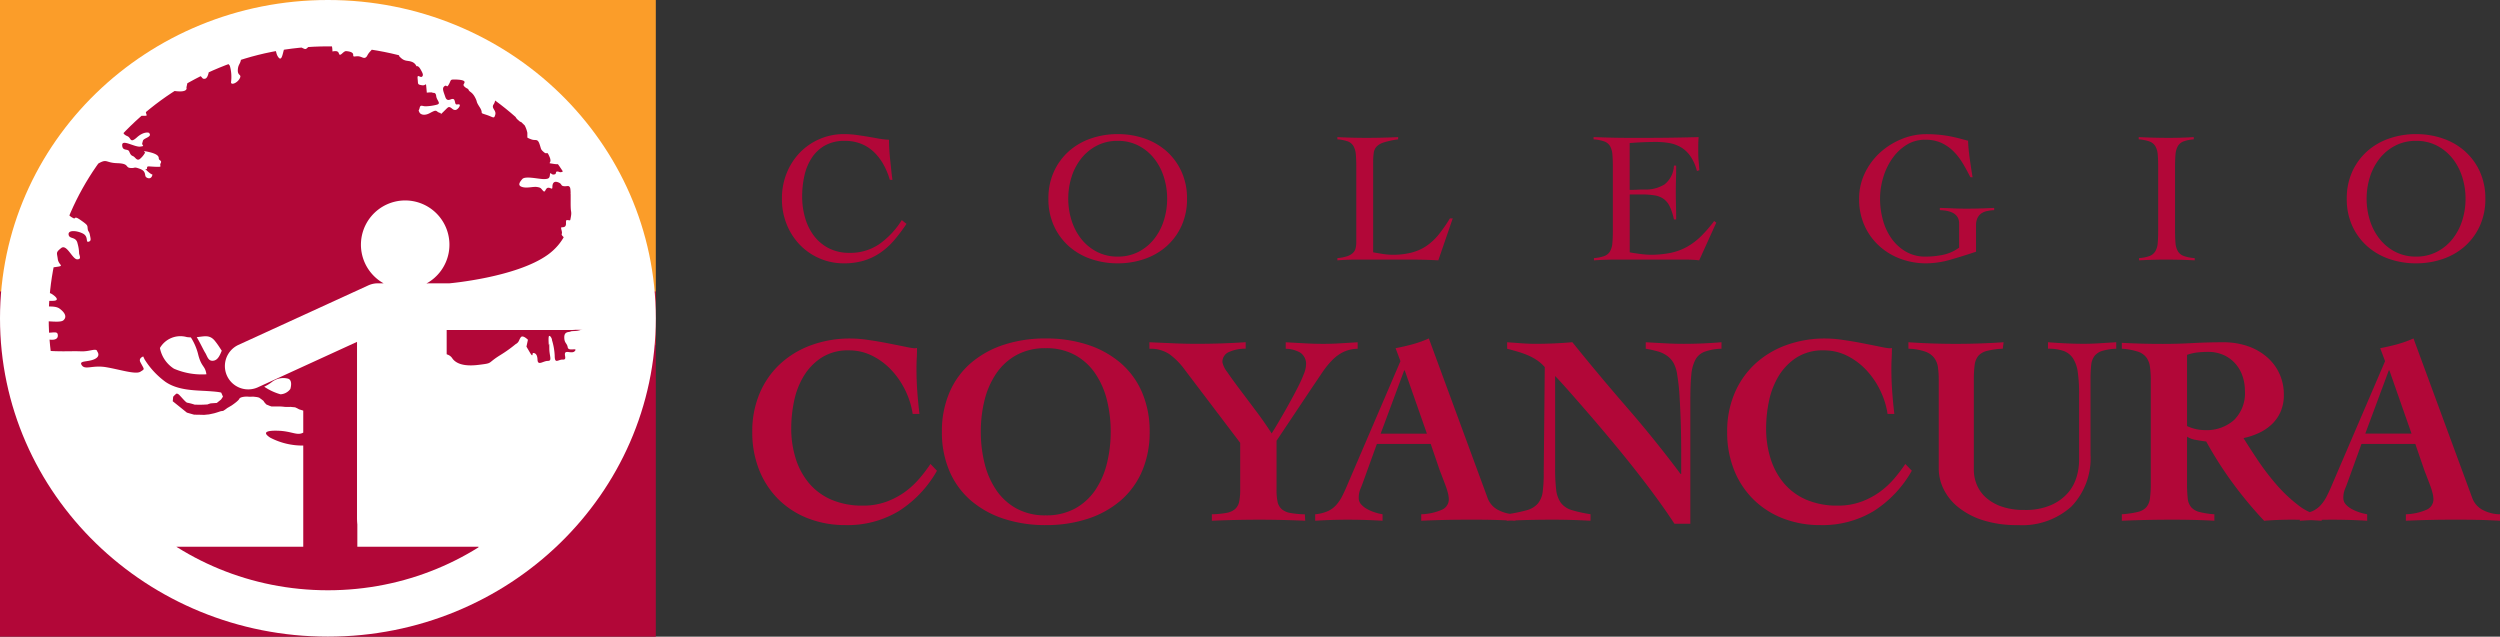 <?xml version="1.0" encoding="UTF-8"?>
<svg xmlns="http://www.w3.org/2000/svg" xmlns:xlink="http://www.w3.org/1999/xlink" width="240.293" height="61.193" viewBox="0 0 240.293 61.193">
  <rect x="0" y="0" width="240.293" height="61.193" fill="#333333" stroke="none"/>
  <defs>
    <clipPath id="clip-path">
      <ellipse id="Elipse_7" data-name="Elipse 7" cx="26.837" cy="26.139" rx="26.837" ry="26.139" fill="none"></ellipse>
    </clipPath>
  </defs>
  <g id="Grupo_110" data-name="Grupo 110" transform="translate(-7759 163)">
    <path id="Trazado_84" data-name="Trazado 84" d="M16.432-10.166a7.823,7.823,0,0,0-.728-2.3,7.825,7.825,0,0,0-1.352-1.95,6.484,6.484,0,0,0-1.833-1.352,4.953,4.953,0,0,0-2.223-.507,4.673,4.673,0,0,0-2.626.7,5.52,5.52,0,0,0-1.716,1.781,7.585,7.585,0,0,0-.923,2.405,12.753,12.753,0,0,0-.273,2.574A9.616,9.616,0,0,0,5.2-5.837,6.814,6.814,0,0,0,6.5-3.471a5.843,5.843,0,0,0,2.145,1.56,7.487,7.487,0,0,0,3,.559,6.466,6.466,0,0,0,2.223-.364,7.327,7.327,0,0,0,1.794-.936,7.969,7.969,0,0,0,1.4-1.287,14.98,14.98,0,0,0,1.079-1.417l.624.65A10.976,10.976,0,0,1,15.106-.832,9.532,9.532,0,0,1,9.984.52,9.818,9.818,0,0,1,6.4-.117,8.306,8.306,0,0,1,3.562-1.924,8.282,8.282,0,0,1,1.69-4.745a9.7,9.7,0,0,1-.676-3.7,9.312,9.312,0,0,1,.7-3.679,8.226,8.226,0,0,1,1.95-2.821,8.822,8.822,0,0,1,2.99-1.82,10.853,10.853,0,0,1,3.822-.65,12.2,12.2,0,0,1,1.716.143q.988.143,1.9.325.936.182,1.638.325a7.117,7.117,0,0,0,.832.143,1.046,1.046,0,0,0,.286-.026q0,.52-.026,1t-.026,1q0,1.092.078,2.171t.208,2.171ZM29.224-17.42a12.725,12.725,0,0,1,4.043.611,9.252,9.252,0,0,1,3.159,1.755,7.736,7.736,0,0,1,2.054,2.821,9.41,9.41,0,0,1,.728,3.783,9.41,9.41,0,0,1-.728,3.783,7.736,7.736,0,0,1-2.054,2.821A9.252,9.252,0,0,1,33.267-.091,12.725,12.725,0,0,1,29.224.52a12.725,12.725,0,0,1-4.043-.611,9.252,9.252,0,0,1-3.159-1.755,7.736,7.736,0,0,1-2.054-2.821A9.41,9.41,0,0,1,19.24-8.45a9.41,9.41,0,0,1,.728-3.783,7.736,7.736,0,0,1,2.054-2.821,9.252,9.252,0,0,1,3.159-1.755A12.725,12.725,0,0,1,29.224-17.42Zm0,.936a5.717,5.717,0,0,0-2.8.65,5.611,5.611,0,0,0-1.95,1.768,7.9,7.9,0,0,0-1.131,2.561,12.45,12.45,0,0,0-.364,3.055,12.5,12.5,0,0,0,.364,3.042,7.885,7.885,0,0,0,1.131,2.574,5.611,5.611,0,0,0,1.95,1.768,5.717,5.717,0,0,0,2.8.65,5.717,5.717,0,0,0,2.8-.65,5.611,5.611,0,0,0,1.95-1.768A7.885,7.885,0,0,0,35.1-5.408a12.5,12.5,0,0,0,.364-3.042,12.45,12.45,0,0,0-.364-3.055,7.9,7.9,0,0,0-1.131-2.561,5.611,5.611,0,0,0-1.95-1.768A5.717,5.717,0,0,0,29.224-16.484Zm9.958-.572,2.275.1q1.131.052,2.275.052,2.366,0,4.706-.156v.624a3.824,3.824,0,0,0-1.56.3,1.026,1.026,0,0,0-.676,1,2.277,2.277,0,0,0,.468.949q.468.689,1.183,1.638L49.4-10.491q.832,1.105,1.534,2.2.182-.286.494-.806t.676-1.157q.364-.637.741-1.326t.689-1.313a12.045,12.045,0,0,0,.507-1.144,2.5,2.5,0,0,0,.195-.806,1.285,1.285,0,0,0-.585-1.235,2.975,2.975,0,0,0-1.365-.351v-.624l1.807.1q.9.052,1.807.052.832,0,1.651-.052l1.651-.1v.624a3.377,3.377,0,0,0-1.352.3,3.917,3.917,0,0,0-1.079.78,8.179,8.179,0,0,0-.988,1.222q-.481.715-1.079,1.6l-3.3,4.94v4.706a5.328,5.328,0,0,0,.1,1.157,1.3,1.3,0,0,0,.4.715,1.76,1.76,0,0,0,.832.364,8.942,8.942,0,0,0,1.391.13L54.158.1Q53.04.052,51.948.026T49.764,0q-1.17,0-2.3.026T45.188.1V-.52a8.942,8.942,0,0,0,1.391-.13,1.76,1.76,0,0,0,.832-.364,1.3,1.3,0,0,0,.4-.715,5.328,5.328,0,0,0,.1-1.157v-4.5L42.51-14.508a6.718,6.718,0,0,0-1.4-1.4,3.241,3.241,0,0,0-1.924-.52ZM65.858-8.268l-2.132-6.084h-.052L61.412-8.268ZM55.12-.52a3.913,3.913,0,0,0,1.209-.3,2.416,2.416,0,0,0,.806-.585,4.013,4.013,0,0,0,.572-.845q.247-.481.507-1.105l5.1-11.882-.468-1.248q.832-.156,1.638-.377a10.769,10.769,0,0,0,1.56-.559L71.682-2.106A2.116,2.116,0,0,0,72.774-.9,3.61,3.61,0,0,0,74.36-.52V.1Q73.866.078,73.242.052T71.994.013Q71.37,0,70.746,0H69.654q-1.092,0-2.171.026T65.312.1V-.52a5.45,5.45,0,0,0,2-.442,1.085,1.085,0,0,0,.65-1.014,2.572,2.572,0,0,0-.091-.6,6.616,6.616,0,0,0-.234-.741l-.286-.754q-.143-.377-.247-.637L66.222-7.28H61.048L59.722-3.614q-.13.364-.273.7a2.217,2.217,0,0,0-.143.858.864.864,0,0,0,.221.572,2.04,2.04,0,0,0,.572.455,4.208,4.208,0,0,0,.754.325,4.826,4.826,0,0,0,.741.182V.1Q60.762.052,59.917.026T58.24,0q-.78,0-1.56.026T55.12.1Zm18.408,0a14.732,14.732,0,0,0,1.924-.39,2.159,2.159,0,0,0,1.066-.637,2.209,2.209,0,0,0,.468-1.131,13.353,13.353,0,0,0,.1-1.872l.1-10.114a3.8,3.8,0,0,0-.767-.676,5.264,5.264,0,0,0-.9-.481,9.02,9.02,0,0,0-.962-.338q-.494-.143-.988-.273v-.624l1.365.1q.689.052,1.365.052,1.794,0,3.536-.156,2.6,3.224,5.265,6.292t5.135,6.37H90.3V-6.5q0-1.274-.039-2.639t-.117-2.652a19.6,19.6,0,0,0-.234-2.171,3.189,3.189,0,0,0-.351-1.105,2.158,2.158,0,0,0-.637-.7,2.943,2.943,0,0,0-.9-.416,10.611,10.611,0,0,0-1.131-.247v-.624l1.833.1q.923.052,1.833.052,1.82,0,3.614-.156v.624a5.282,5.282,0,0,0-1.612.286,1.691,1.691,0,0,0-.9.78,3.876,3.876,0,0,0-.39,1.469q-.091.923-.091,2.353V.39H89.648q-.78-1.2-1.768-2.548T85.813-4.875Q84.734-6.24,83.629-7.566t-2.119-2.5q-1.014-1.17-1.872-2.145t-1.456-1.6v8.814a17.06,17.06,0,0,0,.1,2.119,2.648,2.648,0,0,0,.455,1.261,2.023,2.023,0,0,0,1.027.689,12.314,12.314,0,0,0,1.82.4V.1q-.962-.052-1.9-.078T77.792,0Q76.7,0,75.66.026T73.528.1Zm36.608-9.646a7.823,7.823,0,0,0-.728-2.3,7.825,7.825,0,0,0-1.352-1.95,6.484,6.484,0,0,0-1.833-1.352A4.953,4.953,0,0,0,104-16.276a4.673,4.673,0,0,0-2.626.7,5.52,5.52,0,0,0-1.716,1.781,7.585,7.585,0,0,0-.923,2.405,12.753,12.753,0,0,0-.273,2.574A9.616,9.616,0,0,0,98.9-5.837a6.814,6.814,0,0,0,1.3,2.366,5.843,5.843,0,0,0,2.145,1.56,7.487,7.487,0,0,0,3,.559,6.466,6.466,0,0,0,2.223-.364,7.327,7.327,0,0,0,1.794-.936,7.969,7.969,0,0,0,1.4-1.287,14.981,14.981,0,0,0,1.079-1.417l.624.65A10.976,10.976,0,0,1,108.81-.832,9.532,9.532,0,0,1,103.688.52,9.818,9.818,0,0,1,100.1-.117a8.306,8.306,0,0,1-2.834-1.807,8.281,8.281,0,0,1-1.872-2.821,9.7,9.7,0,0,1-.676-3.7,9.312,9.312,0,0,1,.7-3.679,8.226,8.226,0,0,1,1.95-2.821,8.822,8.822,0,0,1,2.99-1.82,10.853,10.853,0,0,1,3.822-.65,12.2,12.2,0,0,1,1.716.143q.988.143,1.9.325.936.182,1.638.325a7.116,7.116,0,0,0,.832.143,1.046,1.046,0,0,0,.286-.026q0,.52-.026,1t-.026,1q0,1.092.078,2.171t.208,2.171Zm2-6.89q2.262.156,4.55.156,2.314,0,4.6-.156l-.078.624a7.378,7.378,0,0,0-1.521.208,1.621,1.621,0,0,0-.832.481,1.714,1.714,0,0,0-.351.884,10.819,10.819,0,0,0-.078,1.443v8.632a3.749,3.749,0,0,0,.273,1.391,3.388,3.388,0,0,0,.858,1.235,4.392,4.392,0,0,0,1.508.884,6.484,6.484,0,0,0,2.223.338,6.1,6.1,0,0,0,2.587-.481A4.587,4.587,0,0,0,127.491-2.6a4.122,4.122,0,0,0,.819-1.534,5.7,5.7,0,0,0,.234-1.534v-6.4a14.269,14.269,0,0,0-.13-2.132,3.217,3.217,0,0,0-.468-1.326,1.834,1.834,0,0,0-.91-.7,4.413,4.413,0,0,0-1.482-.208v-.624q.6.052,1.5.1t1.885.052q.806,0,1.6-.052l1.573-.1v.624a5.637,5.637,0,0,0-1.339.208,1.518,1.518,0,0,0-.741.481,1.7,1.7,0,0,0-.325.884,12.96,12.96,0,0,0-.065,1.443v7.124A6.691,6.691,0,0,1,127.8-1.261,7.061,7.061,0,0,1,122.668.52a10.725,10.725,0,0,1-3.406-.481A7.283,7.283,0,0,1,116.9-1.222a5.132,5.132,0,0,1-1.391-1.742,4.466,4.466,0,0,1-.455-1.924v-8.528a8.625,8.625,0,0,0-.078-1.235,1.942,1.942,0,0,0-.364-.91,1.9,1.9,0,0,0-.871-.6,5.459,5.459,0,0,0-1.6-.273ZM132.652-17q.962.052,1.885.078t2.093.026q1.4,0,2.808-.078t2.938-.078a7.118,7.118,0,0,1,2.431.39,5.549,5.549,0,0,1,1.846,1.079,4.679,4.679,0,0,1,1.17,1.6,4.825,4.825,0,0,1,.4,1.976,3.987,3.987,0,0,1-.3,1.6,3.719,3.719,0,0,1-.819,1.2,4.58,4.58,0,0,1-1.222.845,6.943,6.943,0,0,1-1.534.52q.546.884,1.352,2.093a23.817,23.817,0,0,0,1.781,2.34,14.1,14.1,0,0,0,2.093,1.989,5.279,5.279,0,0,0,2.288,1.066V.1Q151.112.052,150.4.026T148.928,0q-.65,0-1.3.026t-1.3.078a38.745,38.745,0,0,1-3.029-3.64,36.382,36.382,0,0,1-2.535-3.978q-.442-.052-1-.156a2.1,2.1,0,0,1-.845-.312v4.5a12.6,12.6,0,0,0,.065,1.43,1.549,1.549,0,0,0,.338.858,1.577,1.577,0,0,0,.793.455,8.33,8.33,0,0,0,1.43.221V.1q-.91-.052-1.989-.078T137.358,0q-1.2,0-2.366.026T132.652.1V-.52a9.521,9.521,0,0,0,1.521-.221,1.6,1.6,0,0,0,.832-.455,1.621,1.621,0,0,0,.351-.858,10.517,10.517,0,0,0,.078-1.43v-9.88a9.57,9.57,0,0,0-.078-1.326,1.949,1.949,0,0,0-.351-.91,1.705,1.705,0,0,0-.832-.559,6.336,6.336,0,0,0-1.521-.273ZM138.918-9a4.057,4.057,0,0,0,1.742.39,3.945,3.945,0,0,0,2.769-.962,3.612,3.612,0,0,0,1.053-2.808,4.32,4.32,0,0,0-.247-1.469,3.464,3.464,0,0,0-.715-1.2,3.325,3.325,0,0,0-1.118-.793,3.578,3.578,0,0,0-1.456-.286,9.682,9.682,0,0,0-1.014.052,4.494,4.494,0,0,0-1.014.234Zm21.58.728-2.132-6.084h-.052l-2.262,6.084ZM149.76-.52a3.913,3.913,0,0,0,1.209-.3,2.417,2.417,0,0,0,.806-.585,4.013,4.013,0,0,0,.572-.845q.247-.481.507-1.105l5.1-11.882-.468-1.248q.832-.156,1.638-.377a10.77,10.77,0,0,0,1.56-.559l5.642,15.314A2.116,2.116,0,0,0,167.414-.9,3.61,3.61,0,0,0,169-.52V.1q-.494-.026-1.118-.052T166.634.013Q166.01,0,165.386,0h-1.092q-1.092,0-2.171.026T159.952.1V-.52a5.45,5.45,0,0,0,2-.442,1.085,1.085,0,0,0,.65-1.014,2.571,2.571,0,0,0-.091-.6,6.617,6.617,0,0,0-.234-.741l-.286-.754q-.143-.377-.247-.637l-.884-2.574h-5.174l-1.326,3.666q-.13.364-.273.7a2.216,2.216,0,0,0-.143.858.864.864,0,0,0,.221.572,2.04,2.04,0,0,0,.572.455,4.208,4.208,0,0,0,.754.325,4.825,4.825,0,0,0,.741.182V.1Q155.4.052,154.557.026T152.88,0q-.78,0-1.56.026T149.76.1Z" transform="translate(7830.293 -113.049)" fill="#b20738"></path>
    <path id="Trazado_85" data-name="Trazado 85" d="M11.232-7.668a6.923,6.923,0,0,0-.621-1.494,5.058,5.058,0,0,0-.918-1.188,3.848,3.848,0,0,0-1.224-.783,4.137,4.137,0,0,0-1.557-.279,3.827,3.827,0,0,0-1.89.432A3.649,3.649,0,0,0,3.753-9.81a5.106,5.106,0,0,0-.72,1.71,9.076,9.076,0,0,0-.225,2.052A7.28,7.28,0,0,0,3.1-3.987a5.189,5.189,0,0,0,.855,1.719A4.188,4.188,0,0,0,5.373-1.089a4.24,4.24,0,0,0,1.971.441,4.928,4.928,0,0,0,2.889-.846,8.057,8.057,0,0,0,2.151-2.3l.45.36a15.818,15.818,0,0,1-1.224,1.62A6.86,6.86,0,0,1,10.278-.63,5.68,5.68,0,0,1,8.712.108,6.679,6.679,0,0,1,6.8.36,5.784,5.784,0,0,1,4.518-.1a5.847,5.847,0,0,1-1.89-1.278A6.09,6.09,0,0,1,1.341-3.339,6.457,6.457,0,0,1,.864-5.85a6.457,6.457,0,0,1,.477-2.511,6.09,6.09,0,0,1,1.287-1.962A5.847,5.847,0,0,1,4.518-11.6,5.784,5.784,0,0,1,6.8-12.06a8.936,8.936,0,0,1,1.242.081q.576.081,1.107.171t1.026.18a6.908,6.908,0,0,0,.981.108q0,.378.027.882T11.268-9.6q.054.531.108,1.044t.108.891ZM26.478-5.85a6.166,6.166,0,0,1,.531-2.61,5.865,5.865,0,0,1,1.431-1.953,6.216,6.216,0,0,1,2.115-1.224,7.8,7.8,0,0,1,2.583-.423,7.8,7.8,0,0,1,2.583.423,6.216,6.216,0,0,1,2.115,1.224A5.865,5.865,0,0,1,39.267-8.46,6.166,6.166,0,0,1,39.8-5.85a6.166,6.166,0,0,1-.531,2.61,5.865,5.865,0,0,1-1.431,1.953A6.216,6.216,0,0,1,35.721-.063,7.8,7.8,0,0,1,33.138.36a7.8,7.8,0,0,1-2.583-.423A6.216,6.216,0,0,1,28.44-1.287,5.865,5.865,0,0,1,27.009-3.24,6.166,6.166,0,0,1,26.478-5.85Zm1.908,0a6.84,6.84,0,0,0,.324,2.106,5.5,5.5,0,0,0,.936,1.773A4.624,4.624,0,0,0,31.14-.747a4.264,4.264,0,0,0,2,.459,4.264,4.264,0,0,0,2-.459A4.624,4.624,0,0,0,36.63-1.971a5.5,5.5,0,0,0,.936-1.773A6.84,6.84,0,0,0,37.89-5.85a6.84,6.84,0,0,0-.324-2.106,5.5,5.5,0,0,0-.936-1.773,4.624,4.624,0,0,0-1.494-1.224,4.264,4.264,0,0,0-2-.459,4.264,4.264,0,0,0-2,.459,4.624,4.624,0,0,0-1.494,1.224,5.5,5.5,0,0,0-.936,1.773A6.84,6.84,0,0,0,28.386-5.85Zm31.7-5.706a8.223,8.223,0,0,0-1.35.288,1.681,1.681,0,0,0-.711.4,1.113,1.113,0,0,0-.279.612,6.427,6.427,0,0,0-.054.909V-.7q.486.09.945.162a5.973,5.973,0,0,0,.927.072,7.088,7.088,0,0,0,1.854-.216,4.661,4.661,0,0,0,1.422-.648A5.49,5.49,0,0,0,64-2.421,14.489,14.489,0,0,0,65.07-3.96h.27L63.954.072Q63.306.036,62.649.018T61.344,0H56.052q-.45,0-.9.018t-.9.054V-.144a3.943,3.943,0,0,0,.945-.18,1.538,1.538,0,0,0,.549-.315.905.905,0,0,0,.261-.459,2.8,2.8,0,0,0,.063-.63V-8.856q0-.756-.045-1.251a1.92,1.92,0,0,0-.225-.8,1.06,1.06,0,0,0-.54-.45,3.626,3.626,0,0,0-1.008-.2v-.216q.7.036,1.4.054t1.4.018q.756,0,1.521-.018t1.521-.054ZM82.35-.7q.162.036.4.072t.5.072q.27.036.558.063t.54.027a9.437,9.437,0,0,0,1.935-.18,5.544,5.544,0,0,0,1.566-.576A6.383,6.383,0,0,0,89.19-2.232a12.579,12.579,0,0,0,1.278-1.476l.2.162L89.028.072Q88.722.036,88.4.018T87.768,0H81q-.522,0-1.044.018T78.912.072V-.144a3.626,3.626,0,0,0,1.008-.2,1.06,1.06,0,0,0,.54-.45,1.92,1.92,0,0,0,.225-.8q.045-.495.045-1.251V-8.856q0-.756-.045-1.251a1.92,1.92,0,0,0-.225-.8,1.056,1.056,0,0,0-.558-.45,3.876,3.876,0,0,0-1.026-.2v-.216l1.161.036q.549.018,1.134.027t1.242.009H83.9q1.26,0,2.52-.018t2.556-.054q-.018.2-.027.4T88.938-11v.72q0,.4.036.8t.072.891l-.234.072a4.474,4.474,0,0,0-.621-1.413,2.96,2.96,0,0,0-.9-.855,3.293,3.293,0,0,0-1.125-.414,7.453,7.453,0,0,0-1.3-.108q-1.26,0-2.52.108v4.5q.36,0,.693-.018t.693-.018a3.46,3.46,0,0,0,1.971-.495A2.414,2.414,0,0,0,86.6-9.036h.216q0,.648-.018,1.3t-.018,1.278q0,.648.018,1.3t.018,1.3H86.6A5.421,5.421,0,0,0,86.2-5.1a1.906,1.906,0,0,0-.585-.729,2.082,2.082,0,0,0-.873-.342,7.419,7.419,0,0,0-1.242-.09H82.35ZM115.092-7.92q-.342-.684-.729-1.332a5.892,5.892,0,0,0-.891-1.152,4.04,4.04,0,0,0-1.161-.81,3.612,3.612,0,0,0-1.539-.306,3.358,3.358,0,0,0-1.827.5A4.747,4.747,0,0,0,107.577-9.7a6.2,6.2,0,0,0-.864,1.818,7.1,7.1,0,0,0-.3,2.016,7.636,7.636,0,0,0,.3,2.151,5.488,5.488,0,0,0,.864,1.773,4.375,4.375,0,0,0,1.368,1.206,3.665,3.665,0,0,0,1.827.45,8.344,8.344,0,0,0,1.692-.171,3.991,3.991,0,0,0,1.548-.693V-3.474q0-1.224-1.854-1.278v-.216q.684.018,1.26.045t1.3.027q.666,0,1.332-.018t1.332-.054v.216a4.148,4.148,0,0,0-.7.09,1.476,1.476,0,0,0-.549.234,1.145,1.145,0,0,0-.36.441,1.633,1.633,0,0,0-.135.711v2.52q-1.242.414-2.457.765a8.451,8.451,0,0,1-2.349.351,7.061,7.061,0,0,1-2.358-.4,6.276,6.276,0,0,1-2.061-1.2,5.92,5.92,0,0,1-1.458-1.944A6.125,6.125,0,0,1,104.4-5.85a5.6,5.6,0,0,1,.549-2.457,6.363,6.363,0,0,1,1.458-1.971,7.029,7.029,0,0,1,2.061-1.3,6.11,6.11,0,0,1,2.358-.477,12.723,12.723,0,0,1,1.332.063q.594.063,1.08.162t.882.207q.4.108.756.2,0,.288.045.765t.117.99q.072.513.144.99t.126.765ZM131.31-.144a3.626,3.626,0,0,0,1.008-.2,1.107,1.107,0,0,0,.549-.45,1.832,1.832,0,0,0,.234-.8q.045-.495.045-1.251V-8.856q0-.756-.045-1.251a1.832,1.832,0,0,0-.234-.8,1.1,1.1,0,0,0-.567-.45,3.876,3.876,0,0,0-1.026-.2v-.216q.756.036,1.467.054t1.467.018q.594,0,1.188-.018t1.17-.054v.216a3.574,3.574,0,0,0-.99.2,1.06,1.06,0,0,0-.54.45,1.92,1.92,0,0,0-.225.8q-.045.5-.045,1.251v6.012q0,.756.045,1.251a1.832,1.832,0,0,0,.234.8,1.1,1.1,0,0,0,.567.45,3.929,3.929,0,0,0,1.044.2V.072q-.684-.036-1.368-.054T133.92,0q-.666,0-1.314.018t-1.3.054ZM151.272-5.85a6.166,6.166,0,0,1,.531-2.61,5.865,5.865,0,0,1,1.431-1.953,6.215,6.215,0,0,1,2.115-1.224,7.8,7.8,0,0,1,2.583-.423,7.8,7.8,0,0,1,2.583.423,6.216,6.216,0,0,1,2.115,1.224,5.865,5.865,0,0,1,1.431,1.953,6.166,6.166,0,0,1,.531,2.61,6.166,6.166,0,0,1-.531,2.61,5.865,5.865,0,0,1-1.431,1.953,6.216,6.216,0,0,1-2.115,1.224,7.8,7.8,0,0,1-2.583.423,7.8,7.8,0,0,1-2.583-.423,6.215,6.215,0,0,1-2.115-1.224A5.865,5.865,0,0,1,151.8-3.24,6.166,6.166,0,0,1,151.272-5.85Zm1.908,0a6.839,6.839,0,0,0,.324,2.106,5.5,5.5,0,0,0,.936,1.773,4.624,4.624,0,0,0,1.494,1.224,4.264,4.264,0,0,0,2,.459,4.264,4.264,0,0,0,2-.459,4.624,4.624,0,0,0,1.494-1.224,5.5,5.5,0,0,0,.936-1.773,6.84,6.84,0,0,0,.324-2.106,6.84,6.84,0,0,0-.324-2.106,5.5,5.5,0,0,0-.936-1.773,4.624,4.624,0,0,0-1.494-1.224,4.264,4.264,0,0,0-2-.459,4.264,4.264,0,0,0-2,.459,4.624,4.624,0,0,0-1.494,1.224,5.5,5.5,0,0,0-.936,1.773A6.839,6.839,0,0,0,153.18-5.85Z" transform="translate(7833.293 -138.049)" fill="#b20738"></path>
    <g id="Grupo_15" data-name="Grupo 15" transform="translate(7759 -163)">
      <g id="Grupo_11" data-name="Grupo 11">
        <rect id="Rectángulo_10" data-name="Rectángulo 10" width="63.034" height="33.179" fill="#fb9d29"></rect>
        <rect id="Rectángulo_11" data-name="Rectángulo 11" width="63.034" height="33.179" transform="translate(0 28.013)" fill="#b20738"></rect>
        <ellipse id="Elipse_6" data-name="Elipse 6" cx="31.517" cy="30.596" rx="31.517" ry="30.596" fill="#fff"></ellipse>
        <g id="Grupo_10" data-name="Grupo 10" transform="translate(4.68 4.457)">
          <g id="Grupo_9" data-name="Grupo 9" transform="translate(0 0)" clip-path="url(#clip-path)">
            <path id="Trazado_5" data-name="Trazado 5" d="M722.13,144.031c-.26-2.038-.434-1.214-.477-3.078s.043-.52,0-1.759-.65-.583-1-.756-.7-.447-.622-.6-.124-.56-.047-.607.451.062.451-.358,0-.358.342-.327.265-.529.156-.856.016-2.023-.109-2.287-.28-.094-.606-.14-.125-.218-.546-.374-.544.125-.544.451-.156.047-.42.078-.249.529-.467.3-.187-.311-.576-.373-.965.14-1.432,0-.28-.436,0-.763,1.556,0,2.07,0,.56-.125.591-.436.125.031.358,0,.187-.093.234-.23.358,0,.358,0,.467.078.358-.467-.156-.2-.949-.327-.093.047-.389-.654-.2-.171-.545-.467-.249-.28-.436-.809-.373-.28-.762-.42-.4-.187-.4-.187v-.451a2.688,2.688,0,0,0-.3-.794c-.249-.545-.171-.062-.482-.342s-.187-.125-.56-.731a4.638,4.638,0,0,0-1.478-1.245c-.4-.28-.156-.016-.42.374s.28.56.156,1-.171.229-.887,0-.187-.067-.607-.72-.171-.42-.451-.949-.529-.513-.607-.7-.171-.109-.4-.327.016-.265,0-.451-.513-.233-.965-.237-.311.066-.545.471-.156-.016-.42.171-.093.513.078,1.027.514.2.685.2.2.062.265.358.233.109.4.171-.14.513-.373.529-.311-.156-.5-.249-.233.016-.669.436-.109.125-.311.093-.3-.187-.4-.2-.171,0-.607.234-.856.171-.98-.093-.047-.093.031-.436.3-.109.622-.14a4.694,4.694,0,0,0,1.043-.156c.42-.125-.031-.4-.078-.825s-.311-.264-.358-.327-.545,0-.545,0l-.047-.529c-.047-.529,0-.109-.436-.187s-.342-.093-.4-.622.249-.062.42-.2.062-.358-.156-.731-.373-.265-.373-.265a.766.766,0,0,0-.467-.436c-.374-.14-.638-.016-1.027-.37s-.031-.113-.14-.408-.14-.109-.358-.245-.265,0-.373,0-.389-.362-.451-.564-.5,0-.887,0-.358.187-.716.563-.28.5-.482.62-.4-.125-.747-.125-.436.109-.436-.144-.373-.323-.667-.35-.587.615-.709.223c-.075-.242-.293-.256-.617-.188-.023-.879-.271-1.037-.7-1.127a1.976,1.976,0,0,0-1.444.542c-.451.361-.338.451-.789.226a2.52,2.52,0,0,0-1.128-.18.416.416,0,0,0-.564.248c-.158.406-.226,1.286-.564.857s-.09-.812-.632-.812a8.05,8.05,0,0,0-1.2.18,4.866,4.866,0,0,0-1.218.451c-.316.18-.5-.293-.541.271s-.293.542-.316,1.128.406.383.18.812-.834.677-.834.361a3.877,3.877,0,0,0-.113-1.579,1.069,1.069,0,0,0-1.173-.451c-.451.068-.676.045-.744.384s-.113,1.241-.474,1.308-.2-.293-.7-.316-.925-.158-.925.18a5.551,5.551,0,0,1-.158.97s.18.406-.677.383-1.331-.316-1.624-.023a5.42,5.42,0,0,0-.677.767,2.375,2.375,0,0,1-.338.519c-.225.271-.609.226-.587.654s.293.429-.293.429-1.241-.158-1.331.158-.18-.135-.451.677-.045.97.316,1.128.225.722.9.113,1.2-.474,1.2-.406.225.2-.225.429-.361.226-.451.5.338.293-.2.361-1.759-.744-1.737-.135.542.293.677.609.18.361.383.451.339.474.632.271a2.078,2.078,0,0,0,.519-.632s-.406-.225.361-.045.947.383.947.609.338.18.18.474.271.361-.474.338-.834-.113-.834.135-.384-.113,0,.248.519.361.519.361c-.068.406-.361.429-.586.271s.045-.564-.609-.812-.406-.045-.925-.09-.079-.423-1.265-.459-.935-.5-1.941.108-2.193,1.474-2.373,2.337-.647,1.582-.647,1.905a1.266,1.266,0,0,0,.683.9c.359.216.036-.288.755.216s.647.5.683.827.144.216.216.611.144.575-.144.647.036-.5-.539-.791-1.438-.36-1.366.108.719.144.863.863a3.625,3.625,0,0,1,.144.9c0,.216.288.611-.18.611s-1.007-1.516-1.546-1.082-.4.435-.323,1.046.681.647-.073.755-1.9.252-1.9,1.079-.683,1.33,0,1.4,1.007-.144,1.474.18.611.611,0,.611-1.69-.006-1.438.374,1.546-.051,2.121.381.683.827.359,1.114-1.653,0-2.444.108-.863.863.252,1.043,1.654-.252,1.654.323-.935.36-.935.36a.65.65,0,0,0-1.007.17c-.431.657-.072.872,1.222.944s2.049,0,2.948.036,1.493-.374,1.57.032c0,0,.364.436-.291.728s-1.528.109-1.2.582,1.019-.036,2.328.182,2.845.727,3.3.436.386-.167,0-.92c-.137-.266.017-.438.272-.55.073.159.133.285.133.285a7.715,7.715,0,0,0,2.008,2.16c1.232.844,2.894.808,4.122.889s1.239.154,1.239.154l.164.379-.184.276-.409.328s-.471.031-.583.041a1.979,1.979,0,0,0-.3.1c-.061.01-.491.031-.727.031s-.522-.01-.522-.01a5.417,5.417,0,0,0-.7-.184c-.123,0-.481-.44-.747-.717s-.369-.1-.369-.1a1.792,1.792,0,0,0-.246.247c0,.032-.041.429-.041.429L684,155.031l.686.195.614.01.358.01s.379-.041.42-.041.481-.1.542-.113.481-.143.553-.174a1.208,1.208,0,0,1,.3-.051,3.366,3.366,0,0,0,.4-.276l.42-.246s.655-.44.737-.635.573-.215.573-.215a1.175,1.175,0,0,1,.276,0,2.511,2.511,0,0,0,.4,0h.113l.348.041.2.051.256.184.154.12.112.166s.184.215.225.215a1.05,1.05,0,0,1,.2.082l.235.082h.778a4.678,4.678,0,0,1,.5.041,5.143,5.143,0,0,0,.563,0s.389.041.43.041a3.44,3.44,0,0,1,.389.194l.4.123v2.115c-.589.328-1.087-.138-2.411-.18-.247-.008-1.1-.034-1.166.209-.041.157.262.363.389.449a6.677,6.677,0,0,0,3.188.766v9.727H682.713v4.844h29.313v-4.844H700.38V153.214h.341s.913.224,3.012-2.047a4.634,4.634,0,0,1,4.443-1.612l.712-.142a.9.9,0,0,1,.64.427c.32.427,1,.783,2.49.6s.747-.107,2.134-.96a12.577,12.577,0,0,0,1.44-1.031c.354-.189.307-.4.5-.661s.685.236.685.236l-.142.661.331.567c.331.567.212.047.307.047s.4,0,.425.637.543.118.992.122.142-.453.142-1.208-.047-.283-.047-.283-.071-.826.023-.9.283.213.283.4a6.009,6.009,0,0,1,.26,1.487c0,.85.331.354.779.378s.094-.449.236-.661.708.142.944-.189-.638.094-.708-.33-.331-.378-.331-.968.476-.465.607-.552.78.043,1.257-.3S722.391,146.069,722.13,144.031Zm-35.438,4.108c.328.407.508.722.657.939-.177.427-.356.852-.73.946-.582.145-.655-.437-.873-.764-.118-.177-.45-.888-.8-1.485C685.686,147.7,686.19,147.515,686.693,148.139Zm-3.94,2.666a3.022,3.022,0,0,1-1.346-1.988h0a2.27,2.27,0,0,1,2.587-1.048,3.517,3.517,0,0,0,.387.03,5.5,5.5,0,0,1,.676,1.534c.327,1.382.691,1.128.818,2.012A6.773,6.773,0,0,1,682.752,150.805Zm11.186,1.957a1.259,1.259,0,0,1-.945.506,5.4,5.4,0,0,1-1.565-.731,3.813,3.813,0,0,0,.738-.45,1.783,1.783,0,0,1,1.555-.321C694.214,151.919,693.939,152.762,693.939,152.762Z" transform="translate(-670.714 -119.826)" fill="#b20738"></path>
          </g>
        </g>
        <path id="Trazado_6" data-name="Trazado 6" d="M806.312,205.321l-4.862-7.263s.821,3.767-2.221,5.946-9.445,2.74-9.445,2.74h-1.916a2.219,2.219,0,0,0-.3.022h0a4.253,4.253,0,1,0-4.111-.022h-.312c-.034,0-.067,0-.1.005a2.223,2.223,0,0,0-1.071.2l-12.5,5.727a2.242,2.242,0,0,0,1.867,4.076l9.562-4.381v16.916a2.25,2.25,0,0,0,2.244,2.244h4.129a2.25,2.25,0,0,0,2.244-2.244V211.228h12.1a2.239,2.239,0,0,0,.257-.016l2.841.016Z" transform="translate(-746.587 -179.512)" fill="#fff"></path>
      </g>
    </g>
  </g>
</svg>

